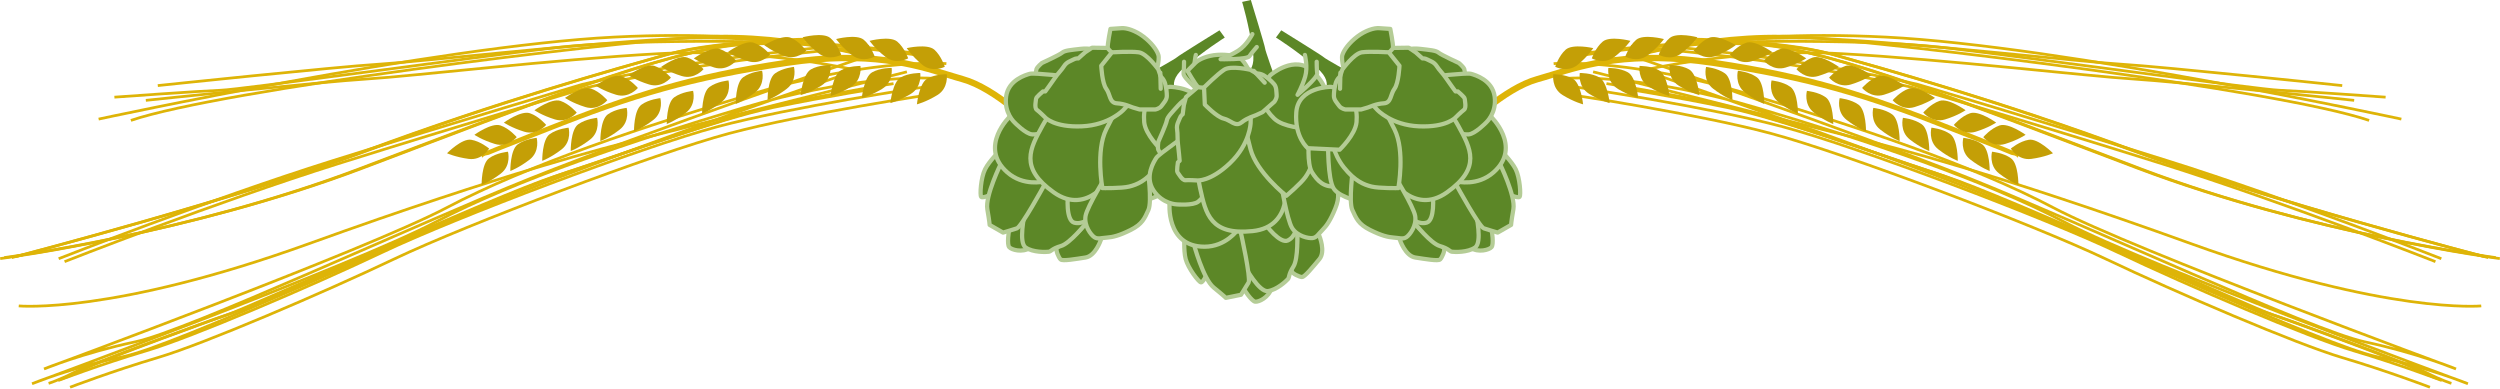 <?xml version="1.0" encoding="UTF-8" standalone="no"?>
<!-- Generator: Adobe Illustrator 12.0.1, SVG Export Plug-In . SVG Version: 6.00 Build 51448)  -->
<svg
    xmlns:rdf="http://www.w3.org/1999/02/22-rdf-syntax-ns#"
    xmlns="http://www.w3.org/2000/svg"
    xmlns:cc="http://web.resource.org/cc/"
    xmlns:xlink="http://www.w3.org/1999/xlink"
    xmlns:dc="http://purl.org/dc/elements/1.1/"
    xmlns:svg="http://www.w3.org/2000/svg"
    xmlns:inkscape="http://www.inkscape.org/namespaces/inkscape"
    xmlns:sodipodi="http://sodipodi.sourceforge.net/DTD/sodipodi-0.dtd"
    xmlns:ns1="http://sozi.baierouge.fr"
    id="Layer_1"
    xml:space="preserve"
    overflow="visible"
    viewBox="0 0 695.788 108.132"
    version="1.1"
    enable-background="new 0 0 695.788 108.132"
  >
<g
    >
	<g
      >
		<g
        >
			<path
            d="m560.57 42.089l-2.579-1.064-14.211-5.681c-23.969-9.518-40.067-14.733-66.772-18.722-23.243-3.477-36.014 0.475-45.335 3.36-1.423 0.436-2.769 0.854-4.03 1.205-9.449 2.614-20.104 13.286-20.554 13.738l1.254 1.242c0.104-0.11 10.772-10.795 19.767-13.286 1.294-0.352 2.652-0.775 4.09-1.222 9.152-2.837 21.697-6.72 44.544-3.304 26.531 3.966 42.76 8.797 66.597 18.255 6.991 2.776 11.281 4.343 16.418 6.474l0.914 0.198c1.365 0.508 0.718 1.082 1.044 0.234 0.3-0.812-0.4-1.116-1.15-1.427z"
            fill="#DEB407"
        />
			<path
            stroke="#DEB407"
            stroke-width=".765"
            d="m448.33 17.262s26.22-8.662 52.664-6.996c26.444 1.66 133.04 14.635 158.37 23.25"
            fill="none"
        />
			<path
            stroke="#DEB407"
            stroke-width=".765"
            d="m452.46 16.475s23.236-8.637 72.393-6.155c49.164 2.471 143.48 22.827 143.48 22.827"
            fill="none"
        />
			<path
            stroke="#DEB407"
            stroke-width=".765"
            d="m469.92 11.929s46.242-1.562 71.226 1.329c24.982 2.912 87.459 11.651 93.138 11.851 5.676 0.205 29.67 1.934 29.67 1.934"
            fill="none"
        />
			<path
            stroke="#DEB407"
            stroke-width=".765"
            d="m655.2 27.933s-49.471-5.212-61.611-5.956c-12.149-0.741-52.175-5.437-81.063-7.036-28.89-1.594-55.175 4.615-55.175 4.615s61.435 21.132 93.981 34.158c32.547 13.026 95.472 42.414 110.12 45.539 14.654 3.118 25.406 7.547 25.406 7.547s-89.466-32.96-112.08-44.888c-22.599-11.922-55.327-22.792-85.492-31.814-30.17-9.037-50.284-8.55-53.56-8.281"
            fill="none"
        />
			<path
            stroke="#DEB407"
            stroke-width=".765"
            d="m438.78 24.249s36.7 5.503 57.396 11.032c20.696 5.521 73.019 25.353 93.11 34.902 20.091 9.538 53.081 23.68 65.793 27.455 12.698 3.777 24.528 8.279 24.528 8.279"
            fill="none"
        />
			<path
            stroke="#DEB407"
            stroke-width=".765"
            d="m450.43 24.405s14.999 2.343 30.189 5.505c15.2 3.177 44.941 14.056 60.79 19.181 15.852 5.123 86.419 37.046 91.178 38.535 4.757 1.481 38.183 13.766 42.601 16.032 4.423 2.26 7.078 3.033 7.078 3.033"
            fill="none"
        />
			<path
            stroke="#DEB407"
            stroke-width=".765"
            d="m651.88 23.82s-49.477-5.212-61.62-5.961c-12.143-0.741-52.166-5.434-81.058-7.039-28.887-1.597-55.178 4.624-55.178 4.624s61.435 21.129 93.984 34.149c32.548 13.023 95.459 42.419 110.12 45.539 14.661 3.125 25.412 7.552 25.412 7.552s-89.472-32.97-112.08-44.887c-22.602-11.928-55.336-22.798-85.5-31.824-30.168-9.028-50.282-8.543-53.558-8.267"
            fill="none"
        />
			<path
            stroke="#DEB407"
            stroke-width=".765"
            d="m435.46 26.097s36.697 5.505 57.394 11.034c20.696 5.525 73.027 25.346 93.112 34.896 20.089 9.545 53.082 23.687 65.788 27.463 12.707 3.771 24.534 8.285 24.534 8.285"
            fill="none"
        />
			<path
            stroke="#DEB407"
            stroke-width=".765"
            d="m447.1 23.269s15.004 2.347 30.192 5.506c15.196 3.168 44.936 14.061 60.787 19.178 15.852 5.122 86.422 37.049 91.178 38.53 4.763 1.494 38.18 13.768 42.604 16.039 4.42 2.267 7.072 3.021 7.072 3.021"
            fill="none"
        />
			<path
            stroke="#DEB407"
            stroke-width=".765"
            d="m690.57 85.14s-25.973 2.444-80.741-17.312c-54.774-19.768-83.998-27.09-90.373-28.708-6.37-1.617-76.074-19.134-76.074-19.134"
            fill="none"
        />
			<path
            stroke="#DEB407"
            stroke-width=".765"
            d="m695.74 71.972s-51.788-6.771-99.644-24.873c-47.854-18.094-84.871-32.847-105.88-34.6-21.011-1.758-51.562 3.127-51.562 3.127"
            fill="none"
        />
			<path
            stroke="#DEB407"
            stroke-width=".765"
            d="m692.5 71.699s-61.592-15.989-98.156-29.618c-36.565-13.635-69.969-22.931-83.753-26.796-13.784-3.86-40.066-4.157-40.066-4.157"
            fill="none"
        />
			<path
            stroke="#DEB407"
            stroke-width=".765"
            d="m694.6 71.69s-51.781-6.773-99.644-24.87c-47.857-18.097-84.868-32.853-105.88-34.608-21.002-1.753-51.543 3.128-51.543 3.128"
            fill="none"
        />
			<path
            stroke="#DEB407"
            stroke-width=".765"
            d="m691.37 71.414s-61.598-15.987-98.168-29.622c-36.562-13.628-69.966-22.928-83.744-26.793-13.781-3.868-40.069-4.157-40.069-4.157"
            fill="none"
        />
			<path
            stroke="#DEB407"
            stroke-width=".765"
            d="m679.46 72.001s-42.017-16.52-76.114-27.237-69.561-21.27-69.561-21.27-13.825-3.321-34.998-6.446c-21.164-3.125-43.255-4.963-43.255-4.963"
            fill="none"
        />
			<path
            stroke="#DEB407"
            stroke-width=".765"
            d="m677.82 72.821s-42.021-16.528-76.117-27.246c-34.1-10.712-69.558-21.271-69.558-21.271s-13.837-3.318-35.001-6.442c-21.169-3.127-43.258-4.967-43.258-4.967"
            fill="none"
        />
			<g
            fill="#C49F06"
          >
				<path
              d="m571.38 42.648s-4.131-4.186-6.728-3.75c-2.591 0.415-5.004 2.456-5.004 2.456s1.961 3.361 5.679 2.871c3.72-0.496 6.05-1.577 6.05-1.577z"
          />
				<path
              d="m561.75 51.464s0.064-5.878-2.063-7.415c-2.127-1.55-5.274-1.824-5.274-1.824s-1.003 3.752 1.959 6.053c2.96 2.298 5.37 3.186 5.37 3.186z"
          />
				<path
              d="m553.76 47.592s0.066-5.874-2.067-7.414c-2.125-1.545-5.269-1.816-5.269-1.816s-1.01 3.753 1.96 6.056c2.97 2.289 5.38 3.174 5.38 3.174z"
          />
				<path
              d="m544.88 44.773s0.062-5.872-2.066-7.417c-2.125-1.551-5.269-1.822-5.269-1.822s-1.016 3.761 1.953 6.056c2.98 2.304 5.39 3.183 5.39 3.183z"
          />
				<path
              d="m536.95 42.034s0.062-5.877-2.062-7.425c-2.134-1.537-5.278-1.819-5.278-1.819s-1.006 3.765 1.959 6.059c2.96 2.292 5.38 3.185 5.38 3.185z"
          />
				<path
              d="m528.7 39.271s0.058-5.875-2.064-7.426c-2.129-1.548-5.271-1.816-5.271-1.816s-1.009 3.756 1.964 6.053c2.96 2.297 5.37 3.189 5.37 3.189z"
          />
				<path
              d="m519.34 36.563s0.063-5.883-2.07-7.422c-2.124-1.539-5.269-1.822-5.269-1.822s-1.009 3.761 1.955 6.062c2.96 2.294 5.38 3.182 5.38 3.182z"
          />
				<path
              d="m510.23 34.526s0.057-5.875-2.068-7.426c-2.129-1.539-5.269-1.813-5.269-1.813s-1.006 3.75 1.958 6.056c2.97 2.298 5.38 3.183 5.38 3.183z"
          />
				<path
              d="m500.39 31.626s0.063-5.878-2.062-7.423c-2.129-1.545-5.284-1.816-5.284-1.816s-1 3.756 1.97 6.053c2.96 2.298 5.37 3.186 5.37 3.186z"
          />
				<path
              d="m491.02 28.924s0.069-5.877-2.059-7.417c-2.129-1.547-5.274-1.825-5.274-1.825s-1.009 3.756 1.961 6.054c2.96 2.298 5.37 3.188 5.37 3.188z"
          />
				<path
              d="m482.16 27.864s0.058-5.88-2.062-7.425c-2.131-1.537-5.276-1.816-5.276-1.816s-1.009 3.765 1.961 6.057c2.96 2.291 5.38 3.184 5.38 3.184z"
          />
				<path
              d="m472.97 26.46s-0.588-5.849-2.875-7.148c-2.285-1.297-5.444-1.226-5.444-1.226s-0.576 3.849 2.62 5.794c3.19 1.964 5.69 2.58 5.69 2.58z"
          />
				<path
              d="m455.94 27.282s-0.582-5.854-2.872-7.154c-2.292-1.292-5.441-1.226-5.441-1.226s-0.582 3.849 2.611 5.806c3.21 1.951 5.7 2.574 5.7 2.574z"
          />
				<path
              d="m447.99 28.686s-0.586-5.849-2.878-7.14c-2.279-1.297-5.441-1.228-5.441-1.228s-0.585 3.848 2.617 5.808c3.21 1.945 5.7 2.56 5.7 2.56z"
          />
				<path
              d="m464.63 26.722s-0.588-5.84-2.878-7.148c-2.286-1.297-5.442-1.219-5.442-1.219s-0.585 3.84 2.618 5.797c3.2 1.948 5.7 2.57 5.7 2.57z"
          />
				<path
              d="m440.6 29.034s-0.585-5.845-2.874-7.146c-2.276-1.302-5.433-1.225-5.433-1.225s-0.583 3.846 2.616 5.799c3.19 1.953 5.68 2.572 5.68 2.572z"
          />
				<path
              d="m563.76 37.517s-4.762-3.447-7.252-2.603c-2.488 0.842-4.535 3.254-4.535 3.254s2.487 2.995 6.073 1.897c3.59-1.097 5.71-2.548 5.71-2.548z"
          />
				<path
              d="m555.56 34.119s-4.763-3.45-7.253-2.603c-2.491 0.842-4.525 3.249-4.525 3.249s2.483 2.986 6.07 1.9c3.59-1.099 5.71-2.546 5.71-2.546z"
          />
				<path
              d="m547.05 30.677s-4.759-3.439-7.252-2.594c-2.482 0.841-4.526 3.25-4.526 3.25s2.484 3.001 6.073 1.909c3.59-1.103 5.71-2.565 5.71-2.565z"
          />
				<path
              d="m538.54 27.247s-4.769-3.445-7.255-2.594c-2.483 0.839-4.532 3.249-4.532 3.249s2.49 2.998 6.076 1.903c3.59-1.099 5.71-2.558 5.71-2.558z"
          />
				<path
              d="m530.04 23.823s-4.768-3.445-7.257-2.6c-2.489 0.851-4.533 3.257-4.533 3.257s2.49 2.983 6.079 1.891c3.58-1.098 5.71-2.548 5.71-2.548z"
          />
				<path
              d="m520.85 20.958s-4.763-3.436-7.253-2.6c-2.491 0.851-4.531 3.254-4.531 3.254s2.488 3.001 6.073 1.9c3.59-1.096 5.71-2.554 5.71-2.554z"
          />
				<path
              d="m511.77 18.614s-4.762-3.45-7.256-2.609c-2.487 0.842-4.528 3.252-4.528 3.252s2.487 2.989 6.073 1.902c3.6-1.101 5.72-2.545 5.72-2.545z"
          />
				<path
              d="m502.69 16.253s-4.766-3.457-7.249-2.603c-2.495 0.841-4.529 3.251-4.529 3.251s2.487 2.989 6.073 1.893c3.59-1.093 5.71-2.541 5.71-2.541z"
          />
				<path
              d="m493.24 14.5s-4.756-3.451-7.246-2.603c-2.492 0.841-4.529 3.263-4.529 3.263s2.484 2.989 6.073 1.885c3.59-1.086 5.71-2.545 5.71-2.545z"
          />
				<path
              d="m483.08 12.563s-5.005-3.073-7.431-2.043c-2.418 1.043-4.271 3.598-4.271 3.598s2.706 2.793 6.197 1.427c3.5-1.37 5.5-2.982 5.5-2.982z"
          />
				<path
              d="m472.4 10.367s-5.68-1.487-7.694 0.205c-2.012 1.694-3.046 4.675-3.046 4.675s3.397 1.882 6.347-0.441c2.95-2.312 4.39-4.439 4.39-4.439z"
          />
				<path
              d="m463.09 10.866s-5.69-1.484-7.705 0.207c-2.009 1.689-3.042 4.679-3.042 4.679s3.401 1.885 6.349-0.438c2.95-2.318 4.4-4.448 4.4-4.448z"
          />
				<path
              d="m453.77 11.367s-5.693-1.484-7.708 0.21c-2.012 1.686-3.041 4.667-3.041 4.667s3.404 1.9 6.348-0.438c2.96-2.311 4.4-4.439 4.4-4.439z"
          />
				<path
              d="m443.43 13.391s-5.725-1.317-7.691 0.438c-1.953 1.75-2.898 4.762-2.898 4.762s3.461 1.785 6.338-0.625c2.88-2.411 4.25-4.575 4.25-4.575z"
          />
			</g
        >
		</g
      >
	</g
    >
	<g
      >
		<g
        >
			<path
            d="m135.22 42.089l2.58-1.064 14.211-5.681c23.969-9.518 40.068-14.733 66.772-18.722 23.244-3.477 36.014 0.475 45.335 3.36 1.421 0.436 2.769 0.854 4.03 1.205 9.449 2.614 20.104 13.286 20.554 13.738l-1.254 1.242c-0.104-0.11-10.772-10.795-19.766-13.286-1.295-0.352-2.653-0.775-4.09-1.222-9.152-2.837-21.698-6.72-44.544-3.304-26.531 3.966-42.76 8.797-66.595 18.255-6.994 2.776-11.283 4.343-16.419 6.474l-0.914 0.198c-1.367 0.508-0.718 1.082-1.043 0.234-0.32-0.812 0.38-1.116 1.13-1.427z"
            fill="#DEB407"
        />
			<path
            stroke="#DEB407"
            stroke-width=".765"
            d="m247.46 17.262s-26.22-8.662-52.665-6.996c-26.444 1.66-133.04 14.635-158.37 23.25"
            fill="none"
        />
			<path
            stroke="#DEB407"
            stroke-width=".765"
            d="m243.33 16.475s-23.236-8.637-72.393-6.155c-49.17 2.471-143.49 22.827-143.49 22.827"
            fill="none"
        />
			<path
            stroke="#DEB407"
            stroke-width=".765"
            d="m225.87 11.929s-46.242-1.562-71.225 1.329c-24.983 2.912-87.46 11.651-93.138 11.851-5.676 0.205-29.67 1.934-29.67 1.934"
            fill="none"
        />
			<path
            stroke="#DEB407"
            stroke-width=".765"
            d="m40.587 27.933s49.47-5.212 61.611-5.956c12.15-0.741 52.174-5.437 81.063-7.036 28.89-1.594 55.175 4.615 55.175 4.615s-61.44 21.132-93.99 34.158c-32.547 13.026-95.47 42.414-110.12 45.539-14.653 3.117-25.405 7.547-25.405 7.547s89.466-32.96 112.08-44.888c22.599-11.922 55.327-22.792 85.492-31.814 30.17-9.037 50.284-8.55 53.558-8.281"
            fill="none"
        />
			<path
            stroke="#DEB407"
            stroke-width=".765"
            d="m257 24.249s-36.7 5.503-57.396 11.032c-20.697 5.521-73.018 25.353-93.109 34.902-20.091 9.538-53.083 23.68-65.794 27.455-12.698 3.777-24.527 8.279-24.527 8.279"
            fill="none"
        />
			<path
            stroke="#DEB407"
            stroke-width=".765"
            d="m245.36 24.405s-14.999 2.343-30.189 5.505c-15.201 3.177-44.942 14.056-60.791 19.181-15.852 5.123-86.418 37.046-91.178 38.535-4.756 1.481-38.183 13.766-42.601 16.032-4.422 2.26-7.077 3.033-7.077 3.033"
            fill="none"
        />
			<path
            stroke="#DEB407"
            stroke-width=".765"
            d="m43.913 23.82s49.476-5.212 61.621-5.961c12.141-0.741 52.165-5.434 81.057-7.039 28.887-1.597 55.179 4.624 55.179 4.624s-61.436 21.129-93.986 34.149c-32.54 13.023-95.455 42.418-110.12 45.538-14.661 3.125-25.413 7.552-25.413 7.552s89.472-32.97 112.08-44.887c22.602-11.928 55.336-22.798 85.498-31.824 30.17-9.028 50.284-8.543 53.558-8.267"
            fill="none"
        />
			<path
            stroke="#DEB407"
            stroke-width=".765"
            d="m260.33 26.097s-36.697 5.505-57.394 11.034c-20.697 5.525-73.027 25.346-93.112 34.896-20.093 9.545-53.086 23.686-65.793 27.463-12.706 3.771-24.533 8.285-24.533 8.285"
            fill="none"
        />
			<path
            stroke="#DEB407"
            stroke-width=".765"
            d="m248.68 23.269s-15.003 2.347-30.192 5.506c-15.198 3.168-44.937 14.061-60.788 19.178-15.851 5.122-86.421 37.049-91.178 38.53-4.762 1.494-38.179 13.768-42.604 16.039-4.418 2.267-7.071 3.021-7.071 3.021"
            fill="none"
        />
			<path
            stroke="#DEB407"
            stroke-width=".765"
            d="m5.215 85.14s25.972 2.444 80.741-17.312c54.774-19.768 83.998-27.09 90.374-28.708 6.37-1.617 76.074-19.134 76.074-19.134"
            fill="none"
        />
			<path
            stroke="#DEB407"
            stroke-width=".765"
            d="m0.05 71.972s51.788-6.771 99.644-24.873c47.854-18.094 84.872-32.847 105.88-34.6 21.011-1.758 51.561 3.127 51.561 3.127"
            fill="none"
        />
			<path
            stroke="#DEB407"
            stroke-width=".765"
            d="m3.284 71.699s61.591-15.989 98.156-29.618c36.565-13.635 69.968-22.931 83.753-26.796 13.784-3.86 40.067-4.157 40.067-4.157"
            fill="none"
        />
			<path
            stroke="#DEB407"
            stroke-width=".765"
            d="m1.191 71.69s51.783-6.773 99.645-24.87c47.855-18.097 84.868-32.853 105.88-34.608 21.002-1.753 51.543 3.128 51.543 3.128"
            fill="none"
        />
			<path
            stroke="#DEB407"
            stroke-width=".765"
            d="m4.419 71.414s61.598-15.987 98.168-29.622c36.562-13.628 69.965-22.928 83.744-26.793 13.781-3.868 40.07-4.157 40.07-4.157"
            fill="none"
        />
			<path
            stroke="#DEB407"
            stroke-width=".765"
            d="m16.328 72.001s42.016-16.52 76.113-27.237c34.098-10.717 69.562-21.27 69.562-21.27s13.825-3.321 34.997-6.446c21.163-3.125 43.255-4.963 43.255-4.963"
            fill="none"
        />
			<path
            stroke="#DEB407"
            stroke-width=".765"
            d="m17.967 72.821s42.022-16.528 76.117-27.246c34.101-10.712 69.559-21.271 69.559-21.271s13.837-3.318 35-6.442c21.17-3.127 43.259-4.967 43.259-4.967"
            fill="none"
        />
			<g
            fill="#C49F06"
          >
				<path
              d="m124.41 42.648s4.13-4.186 6.727-3.75c2.592 0.415 5.004 2.456 5.004 2.456s-1.96 3.361-5.679 2.871c-3.72-0.496-6.05-1.577-6.05-1.577z"
          />
				<path
              d="m134.04 51.464s-0.063-5.878 2.064-7.415c2.127-1.55 5.275-1.824 5.275-1.824s1.004 3.752-1.96 6.053c-2.97 2.298-5.38 3.186-5.38 3.186z"
          />
				<path
              d="m142.03 47.592s-0.066-5.874 2.067-7.414c2.124-1.545 5.269-1.816 5.269-1.816s1.009 3.753-1.96 6.056c-2.97 2.289-5.38 3.174-5.38 3.174z"
          />
				<path
              d="m150.91 44.773s-0.06-5.872 2.066-7.417c2.125-1.551 5.27-1.822 5.27-1.822s1.014 3.761-1.954 6.056c-2.98 2.304-5.39 3.183-5.39 3.183z"
          />
				<path
              d="m158.84 42.034s-0.061-5.877 2.063-7.425c2.133-1.537 5.278-1.819 5.278-1.819s1.006 3.765-1.96 6.059c-2.96 2.292-5.38 3.185-5.38 3.185z"
          />
				<path
              d="m167.08 39.271s-0.058-5.875 2.064-7.426c2.13-1.548 5.272-1.816 5.272-1.816s1.009 3.756-1.963 6.053c-2.95 2.297-5.37 3.189-5.37 3.189z"
          />
				<path
              d="m176.45 36.563s-0.064-5.883 2.069-7.422c2.125-1.539 5.27-1.822 5.27-1.822s1.009 3.761-1.955 6.062c-2.97 2.294-5.39 3.182-5.39 3.182z"
          />
				<path
              d="m185.56 34.526s-0.057-5.875 2.068-7.426c2.129-1.539 5.269-1.813 5.269-1.813s1.006 3.75-1.958 6.056c-2.97 2.298-5.38 3.183-5.38 3.183z"
          />
				<path
              d="m195.4 31.626s-0.063-5.878 2.062-7.423c2.129-1.545 5.282-1.816 5.282-1.816s1.001 3.756-1.968 6.053c-2.96 2.298-5.37 3.186-5.37 3.186z"
          />
				<path
              d="m204.77 28.924s-0.069-5.877 2.059-7.417c2.129-1.547 5.275-1.825 5.275-1.825s1.009 3.756-1.961 6.054c-2.96 2.298-5.37 3.188-5.37 3.188z"
          />
				<path
              d="m213.63 27.864s-0.057-5.88 2.064-7.425c2.129-1.537 5.275-1.816 5.275-1.816s1.009 3.765-1.961 6.057c-2.96 2.291-5.37 3.184-5.37 3.184z"
          />
				<path
              d="m222.82 26.46s0.588-5.849 2.875-7.148c2.285-1.297 5.445-1.226 5.445-1.226s0.576 3.849-2.621 5.794c-3.2 1.964-5.7 2.58-5.7 2.58z"
          />
				<path
              d="m239.85 27.282s0.582-5.854 2.872-7.154c2.292-1.292 5.441-1.226 5.441-1.226s0.582 3.849-2.612 5.806c-3.21 1.951-5.7 2.574-5.7 2.574z"
          />
				<path
              d="m247.8 28.686s0.585-5.849 2.876-7.14c2.281-1.297 5.443-1.228 5.443-1.228s0.585 3.848-2.618 5.808c-3.21 1.945-5.7 2.56-5.7 2.56z"
          />
				<path
              d="m231.16 26.722s0.588-5.84 2.878-7.148c2.286-1.297 5.441-1.219 5.441-1.219s0.585 3.84-2.618 5.797c-3.21 1.948-5.7 2.57-5.7 2.57z"
          />
				<path
              d="m255.19 29.034s0.586-5.845 2.875-7.146c2.277-1.302 5.433-1.225 5.433-1.225s0.582 3.846-2.617 5.799c-3.19 1.953-5.68 2.572-5.68 2.572z"
          />
				<path
              d="m132.03 37.517s4.762-3.447 7.253-2.603c2.488 0.842 4.534 3.254 4.534 3.254s-2.488 2.995-6.074 1.897c-3.59-1.097-5.71-2.548-5.71-2.548z"
          />
				<path
              d="m140.23 34.119s4.762-3.45 7.253-2.603c2.49 0.842 4.525 3.249 4.525 3.249s-2.485 2.986-6.07 1.9c-3.58-1.099-5.7-2.546-5.7-2.546z"
          />
				<path
              d="m148.74 30.677s4.759-3.439 7.253-2.594c2.482 0.841 4.525 3.25 4.525 3.25s-2.485 3.001-6.073 1.909c-3.59-1.103-5.71-2.565-5.71-2.565z"
          />
				<path
              d="m157.24 27.247s4.767-3.445 7.255-2.594c2.482 0.839 4.531 3.249 4.531 3.249s-2.491 2.998-6.076 1.903c-3.58-1.099-5.71-2.558-5.71-2.558z"
          />
				<path
              d="m165.75 23.823s4.768-3.445 7.255-2.6c2.491 0.851 4.534 3.257 4.534 3.257s-2.491 2.983-6.079 1.891c-3.58-1.098-5.7-2.548-5.7-2.548z"
          />
				<path
              d="m174.94 20.958s4.762-3.436 7.252-2.6c2.49 0.851 4.532 3.254 4.532 3.254s-2.489 3.001-6.074 1.9c-3.59-1.096-5.71-2.554-5.71-2.554z"
          />
				<path
              d="m184.02 18.614s4.762-3.45 7.257-2.609c2.487 0.842 4.527 3.252 4.527 3.252s-2.487 2.989-6.073 1.902c-3.6-1.101-5.72-2.545-5.72-2.545z"
          />
				<path
              d="m193.1 16.253s4.765-3.457 7.249-2.603c2.495 0.841 4.529 3.251 4.529 3.251s-2.487 2.989-6.073 1.893c-3.59-1.093-5.71-2.541-5.71-2.541z"
          />
				<path
              d="m202.55 14.5s4.756-3.451 7.246-2.603c2.492 0.841 4.529 3.263 4.529 3.263s-2.486 2.989-6.074 1.885c-3.59-1.086-5.71-2.545-5.71-2.545z"
          />
				<path
              d="m212.7 12.563s5.007-3.073 7.431-2.043c2.418 1.043 4.271 3.598 4.271 3.598s-2.706 2.793-6.198 1.427c-3.49-1.37-5.5-2.982-5.5-2.982z"
          />
				<path
              d="m223.39 10.367s5.679-1.487 7.694 0.205c2.012 1.694 3.046 4.675 3.046 4.675s-3.398 1.882-6.347-0.441c-2.95-2.312-4.39-4.439-4.39-4.439z"
          />
				<path
              d="m232.7 10.866s5.69-1.484 7.705 0.207c2.009 1.689 3.042 4.679 3.042 4.679s-3.401 1.885-6.348-0.438c-2.94-2.318-4.39-4.448-4.39-4.448z"
          />
				<path
              d="m242.01 11.367s5.693-1.484 7.708 0.21c2.012 1.686 3.041 4.667 3.041 4.667s-3.404 1.9-6.347-0.438c-2.95-2.311-4.4-4.439-4.4-4.439z"
          />
				<path
              d="m252.36 13.391s5.724-1.317 7.691 0.438c1.953 1.75 2.899 4.762 2.899 4.762s-3.461 1.785-6.338-0.625c-2.88-2.411-4.25-4.575-4.25-4.575z"
          />
			</g
        >
		</g
      >
	</g
    >
</g
  >
<g
      fill="#5C8727"
    >
	<g
      >
		<path
          d="m328.92 27.166s-5.293-3.279 0.526-8.253c5.821-4.976 11.429-8.467 11.429-8.467l-1.479-2.01s-11.641 7.197-11.855 7.512c-0.212 0.32-7.619 4.446-7.619 4.446l2.962 6.458 6.04 0.314z"
      />
		<g
          stroke-linejoin="round"
          stroke="#B4CC95"
          stroke-linecap="round"
          stroke-width="1.181"
        >
			<path
            d="m305.43 14.025s-2.027-0.747-4.698-0.428c-2.667 0.321-4.377 0.428-5.123 1.067-0.747 0.642-5.657 2.882-5.657 2.882s-1.281 1.068-1.495 1.708c-0.213 0.641-0.213 2.348-0.213 2.348l8.111 1.603 9.07-9.18z"
        />
			<path
            d="m284.83 57.9s-3.31 2.243-3.738 4.482c-0.427 2.24-0.854 5.658-0.212 6.402 0.641 0.749 3.628 1.603 5.765 0.214 2.132-1.384 0.534-5.76 0.534-5.76l-2.34-5.338z"
        />
			<path
            d="m306.39 66.758s-1.493 4.482-4.271 4.912c-2.774 0.424-6.404 1.066-6.938 0.533-0.532-0.533-1.39-2.456-1.067-3.096 0.321-0.641 4.271-3.203 5.231-3.949 0.961-0.75 2.881-2.992 2.881-2.992l4.17 4.592z"
        />
			<path
            d="m288.88 52.028s-2.989 3.629-3.417 5.872-2.028 9.605 0 10.994c2.027 1.387 5.658 1.28 6.404 1.173 0.749-0.106 0.855-0.854 3.417-1.6 2.561-0.749 6.938-6.301 6.938-6.301l-3.63-6.405-6.403-5.014-3.31 1.281z"
        />
			<path
            d="m278.53 41.673s-3.203 3.096-4.375 5.445c-1.176 2.347-1.493 7.256-1.069 7.684 0.427 0.428 3.31-0.64 4.377-1.813s2.882-8.541 2.882-8.541l-1.82-2.775z"
        />
			<path
            d="m278.63 45.407s-4.482 9.075-3.842 12.81c0.641 3.738 0.641 4.378 0.641 4.378l3.736 2.137s2.56-0.749 3.842-1.177c1.281-0.426 7.473-11.74 7.473-11.74l0.64-1.814-12.49-4.594z"
        />
			<path
            d="m281.2 32.278s-9.03 8.491-0.856 15.693c4.486 3.949 10.036 2.562 10.036 2.562l0.426-12.81-9.61-5.445z"
        />
			<path
            d="m307.99 52.349s-1.815 5.655-3.201 7.151c-1.388 1.493-3.736 3.095-5.872 2.455-2.135-0.643-2.027-6.726-1.388-9.606 0.64-2.884 10.46 0 10.46 0z"
        />
			<path
            d="m298.17 21.39s-10.354-1.173-11.527-0.854c-1.176 0.32-5.98 1.71-6.621 6.297-0.637 4.59 2.351 7.261 2.351 7.261s3.094 3.202 4.908 3.308c1.815 0.108 4.591-0.748 4.591-0.748l6.3-15.264z"
        />
			<path
            d="m309.59 48.72s-6.726 11.637-16.333 4.802c-9.607-6.831-6.616-12.169-3.094-18.574 3.523-6.404 6.083-5.443 6.083-5.443l14.624 1.601 1.389 12.062-2.67 5.552z"
        />
			<path
            d="m331.69 38.792s0.642 6.831-0.853 9.18c-1.493 2.347-3.31 4.377-6.941 3.843-3.627-0.535 0.215-15.585 0.215-15.585l7.57 2.562z"
        />
			<path
            d="m326.35 39.43s0.214 10.57-1.603 13.131c-1.815 2.563-7.791 3.63-7.791 3.63l-0.854-12.597 10.24-4.164z"
        />
			<path
            d="m319.41 46.796s1.28 9.287 0.212 11.634c-1.068 2.353-1.707 3.952-4.908 5.553-3.203 1.602-5.019 2.029-6.619 2.139-1.603 0.104-2.562 0.53-3.523-0.109-0.962-0.641-2.881-3.203-2.457-5.869 0.428-2.67 6.193-11.959 6.193-11.959l11.11-1.389z"
        />
			<path
            d="m325.71 37.617s-0.641 5.124-3.735 8.967c-3.098 3.841-5.553 4.803-7.687 5.336-2.135 0.533-7.473 0.429-7.473 0.429s-1.92-10.354 1.068-16.333c2.988-5.978 4.482-8.434 4.482-8.434l8.434 0.641 4.91 9.394z"
        />
			<path
            d="m310.98 13.383l-7.048-0.105-1.922 1.281-1.918 1.708s-0.641-0.108-1.388 0.32c-0.747 0.426-1.815 0.64-2.562 1.814-0.748 1.174-1.708 2.028-2.562 3.31-0.854 1.281-2.67 3.736-2.67 3.736h-0.641s-1.921 1.601-1.921 2.029c0 0.425-0.533 2.562 0.215 3.094 0.748 0.535 2.347 2.135 2.347 2.135s2.456 2.777 10.143 2.456c7.685-0.32 11.634-4.591 11.634-4.591l2.777-2.988-4.48-14.199z"
        />
			<path
            d="m325.6 24.166s9.075 0 9.607 7.045c0.535 7.046-3.203 10.036-3.203 10.036l-8.859 0.426s-4.375-4.163-4.698-7.686c-0.32-3.523 0.54-8.967 7.15-9.821z"
        />
			<path
            d="m321.65 20.536s1.174-3.843 0.747-5.229c-0.425-1.389-1.918-3.417-4.165-5.126-2.24-1.706-4.694-2.453-6.082-2.346s-3.095 0.212-3.095 0.212-0.854 4.269-0.748 5.231c0.104 0.961 6.616 5.977 6.616 5.977l6.72 1.281z"
        />
			<g
          >
				<path
              d="m322.4 19.362s-3.201-4.484-5.443-4.803c-2.24-0.319-7.475 0-7.475 0l-2.988 3.736s0.215 4.804 1.388 6.404c1.176 1.602 0.854 3.95 2.988 4.059 2.137 0.104 4.057 1.067 4.485 1.173 0.427 0.108 1.816 0.534 1.816 0.534h4.375s1.174-0.213 1.707-0.96c0.535-0.747 1.493-1.708 1.493-2.774 0-1.07-0.105-1.923-0.426-3.312-0.322-1.385-1.28-2.135-1.28-2.135l-0.65-1.922z"
          />
					<line
              x1="323.04"
              y2="20.217"
              x2="322.93"
              y1="24.699"
          />
			</g
        >
		</g
      >
		<path
          stroke-linejoin="round"
          d="m332.82 15.29s-0.877 3.357-0.072 6.06c0.801 2.699 2.117 5.036 2.117 5.036s-5.623-4.745-5.474-5.913c0.145-1.167 0.145-3.285 0.145-3.285"
          stroke="#B4CC95"
          stroke-linecap="round"
          stroke-width="1.181"
      />
	</g
    >
	<g
      >
		<path
          d="m343.67 20.994s6.143 1.021 5.045-6.556c-1.098-7.578-3.012-13.902-3.012-13.902l2.43-0.536s4.01 13.086 3.961 13.464c-0.051 0.381 2.803 8.367 2.803 8.367l-6.487 2.903-4.74-3.74z"
      />
		<g
          stroke-linejoin="round"
          stroke="#B4CC95"
          stroke-linecap="round"
          stroke-width="1.181"
        >
			<path
            d="m331.7 26.6s-2.018 0.772-3.813 2.775c-1.797 1.999-3.012 3.205-3.151 4.179-0.14 0.975-2.354 5.896-2.354 5.896s-0.26 1.649 0.004 2.269c0.26 0.624 1.385 1.908 1.385 1.908l7.156-4.144 0.76-12.883z"
        />
			<path
            d="m345.13 73.172s-1.013 3.868 0.143 5.834c1.159 1.966 3.09 4.816 4.063 4.958 0.973 0.138 3.786-1.191 4.478-3.644 0.686-2.447-3.401-4.684-3.401-4.684l-5.28-2.464z"
        />
			<path
            d="m367.18 65.62s1.833 4.355 0.025 6.506c-1.808 2.153-4.112 5.024-4.863 4.979-0.754-0.053-2.663-0.935-2.845-1.626-0.181-0.692 1.099-5.223 1.329-6.417 0.23-1.196 0.196-4.15 0.196-4.15l6.15 0.708z"
        />
			<path
            d="m344.31 66.081s0.141 4.701 1.299 6.671c1.158 1.965 4.809 8.561 7.248 8.267 2.44-0.298 5.099-2.768 5.592-3.341 0.49-0.573 0.08-1.202 1.509-3.456 1.436-2.249 1.066-9.311 1.066-9.311l-6.949-2.421-8.124 0.449-1.65 3.142z"
        />
			<path
            d="m329.69 65.124s-0.367 4.439 0.299 6.976c0.667 2.543 3.661 6.445 4.263 6.486 0.603 0.038 2.068-2.664 2.095-4.249 0.029-1.588-3.461-8.324-3.461-8.324l-3.19-0.889z"
        />
			<path
            d="m332.24 67.862s2.61 9.777 5.555 12.165c2.946 2.387 3.368 2.871 3.368 2.871l4.218-0.86s1.433-2.25 2.116-3.418c0.68-1.164-2.123-13.752-2.123-13.752l-0.714-1.787-12.44 4.781z"
        />
			<path
            d="m325.51 56.297s-1.194 12.338 9.703 12.366c5.977 0.011 9.234-4.69 9.234-4.69l-8.123-9.914-10.81 2.238z"
        />
			<path
            d="m358.89 53.726s2.364 5.454 2.307 7.489c-0.059 2.038-0.767 4.793-2.797 5.719-2.028 0.925-5.955-3.725-7.375-6.31-1.42-2.591 7.87-6.898 7.87-6.898z"
        />
			<path
            d="m331.09 36.922s-8.557 5.943-9.229 6.957c-0.674 1.017-3.371 5.226-0.829 9.1 2.546 3.872 6.553 3.912 6.553 3.912s4.438 0.366 5.873-0.749c1.436-1.117 2.959-3.591 2.959-3.591l-5.32-15.629z"
        />
			<path
            d="m357.7 49.941s2.612 13.185-9.114 14.378c-11.73 1.195-12.998-4.788-14.575-11.924-1.571-7.139 0.988-8.106 0.988-8.106l12.054-8.436 8.993 8.154 1.65 5.934z"
        />
			<path
            d="m367.77 27.914s4.987 4.712 5.408 7.464c0.426 2.751 0.397 5.473-2.681 7.463-3.084 1.992-10.115-11.86-10.115-11.86l7.39-3.067z"
        />
			<path
            d="m364.18 31.909s7.126 7.808 7.447 10.931c0.329 3.122-3.464 7.865-3.464 7.865l-8.946-8.91 4.96-9.886z"
        />
			<path
            d="m363.82 42.023s7.085 6.14 7.83 8.61c0.748 2.471 1.323 4.095-0.03 7.411-1.354 3.316-2.435 4.832-3.568 5.968-1.136 1.136-1.573 2.09-2.72 2.242-1.145 0.15-4.278-0.507-5.717-2.796-1.438-2.288-3.226-13.07-3.226-13.07l7.44-8.365z"
        />
			<path
            d="m362.5 30.967s2.895 4.277 3.103 9.207c0.207 4.931-1.009 7.272-2.26 9.078-1.254 1.809-5.34 5.248-5.34 5.248s-8.27-6.521-9.963-12.983c-1.693-6.466-2.188-9.297-2.188-9.297l6.765-5.081 9.88 3.828z"
        />
			<path
            d="m335.45 22.457l-5.37 4.564-0.598 2.23-0.319 2.55s-0.552 0.341-0.833 1.156c-0.28 0.814-0.943 1.677-0.728 3.055 0.209 1.374 0.05 2.649 0.253 4.174 0.201 1.529 0.453 4.572 0.453 4.572l-0.48 0.422s-0.388 2.471-0.108 2.793c0.281 0.319 1.29 2.277 2.203 2.186 0.914-0.091 3.173 0.057 3.173 0.057s3.676 0.469 9.243-4.839c5.569-5.307 5.724-11.121 5.724-11.121l0.118-4.077-12.71-7.722z"
        />
			<path
            d="m353.56 20.923s6.822-5.981 11.87-1.033c5.045 4.945 4.205 9.657 4.205 9.657l-6.38 6.162s-6.039-0.248-8.601-2.687c-2.57-2.435-5.52-7.093-1.1-12.099z"
        />
			<path
            d="m348.19 20.797s-1.651-3.662-2.887-4.425c-1.235-0.761-3.696-1.301-6.51-1.108-2.812 0.195-5.147 1.248-6.121 2.244-0.973 0.997-2.188 2.204-2.188 2.204s2.171 3.771 2.885 4.423c0.714 0.653 8.917 0.134 8.917 0.134l5.91-3.472z"
        />
			<g
          >
				<path
              d="m347.98 19.424s-5.364-1.261-7.26-0.024c-1.896 1.236-5.619 4.928-5.619 4.928l0.216 4.779s3.328 3.472 5.265 3.898c1.938 0.434 3.246 2.41 4.921 1.083 1.676-1.328 3.753-1.872 4.146-2.074 0.396-0.199 1.716-0.794 1.716-0.794l3.294-2.887s0.74-0.931 0.648-1.844c-0.088-0.917 0-2.272-0.707-3.073-0.702-0.804-1.346-1.375-2.505-2.206-1.152-0.833-2.366-0.762-2.366-0.762l-1.75-1.024z"
          />
					<line
              x1="351.98"
              y2="19.714"
              x2="348.94"
              y1="23.014"
          />
			</g
        >
		</g
      >
		<path
          stroke-linejoin="round"
          d="m348.56 9.49s-1.553 3.102-3.938 4.604c-2.385 1.501-4.913 2.392-4.913 2.392s7.354 0.138 8.013-0.837c0.66-0.975 2.057-2.565 2.057-2.565"
          stroke="#B4CC95"
          stroke-linecap="round"
          stroke-width="1.181"
      />
	</g
    >
	<g
      >
		<path
          d="m367.07 27.166s5.293-3.279-0.527-8.253c-5.819-4.976-11.431-8.467-11.431-8.467l1.484-2.01s11.64 7.197 11.853 7.512c0.211 0.32 7.621 4.446 7.621 4.446l-2.963 6.458-6.03 0.314z"
      />
		<g
          stroke-linejoin="round"
          stroke="#B4CC95"
          stroke-linecap="round"
          stroke-width="1.181"
        >
			<path
            d="m390.57 14.025s2.026-0.747 4.695-0.428c2.669 0.321 4.376 0.428 5.125 1.067 0.744 0.642 5.655 2.882 5.655 2.882s1.282 1.068 1.493 1.708c0.213 0.641 0.213 2.348 0.213 2.348l-8.11 1.603-9.06-9.18z"
        />
			<path
            d="m411.17 57.9s3.308 2.243 3.734 4.482c0.428 2.24 0.854 5.658 0.214 6.402-0.641 0.749-3.628 1.603-5.765 0.214-2.134-1.384-0.534-5.76-0.534-5.76l2.36-5.338z"
        />
			<path
            d="m389.61 66.758s1.494 4.482 4.267 4.912c2.779 0.424 6.407 1.066 6.941 0.533 0.53-0.533 1.387-2.456 1.066-3.096-0.32-0.641-4.27-3.203-5.229-3.949-0.964-0.75-2.883-2.992-2.883-2.992l-4.17 4.592z"
        />
			<path
            d="m407.11 52.028s2.99 3.629 3.418 5.872c0.427 2.243 2.026 9.605 0 10.994-2.028 1.387-5.658 1.28-6.404 1.173-0.75-0.106-0.854-0.854-3.416-1.6-2.562-0.749-6.938-6.301-6.938-6.301l3.629-6.405 6.402-5.014 3.31 1.281z"
        />
			<path
            d="m417.47 41.673s3.203 3.096 4.379 5.445c1.171 2.347 1.493 7.256 1.067 7.684-0.427 0.428-3.31-0.64-4.376-1.813-1.07-1.174-2.882-8.541-2.882-8.541l1.81-2.775z"
        />
			<path
            d="m417.36 45.407s4.484 9.075 3.842 12.81c-0.644 3.738-0.644 4.378-0.644 4.378l-3.734 2.137s-2.56-0.749-3.841-1.177c-1.282-0.426-7.473-11.74-7.473-11.74l-0.65-1.815 12.49-4.593z"
        />
			<path
            d="m414.8 32.278s9.034 8.491 0.86 15.693c-4.485 3.949-10.037 2.562-10.037 2.562l-0.427-12.81 9.61-5.445z"
        />
			<path
            d="m388.01 52.349s1.814 5.655 3.201 7.151c1.388 1.493 3.736 3.095 5.872 2.455 2.134-0.643 2.026-6.726 1.389-9.606-0.64-2.884-10.46 0-10.46 0z"
        />
			<path
            d="m397.83 21.39s10.354-1.173 11.527-0.854c1.176 0.32 5.979 1.71 6.619 6.297 0.639 4.59-2.348 7.261-2.348 7.261s-3.096 3.202-4.912 3.308c-1.815 0.108-4.588-0.748-4.588-0.748l-6.3-15.264z"
        />
			<path
            d="m386.4 48.72s6.728 11.637 16.333 4.802c9.61-6.831 6.618-12.169 3.095-18.574-3.521-6.404-6.081-5.443-6.081-5.443l-14.626 1.601-1.39 12.062 2.68 5.552z"
        />
			<path
            d="m364.31 38.792s-0.644 6.831 0.853 9.18c1.493 2.347 3.31 4.377 6.939 3.843 3.629-0.535-0.213-15.585-0.213-15.585l-7.58 2.562z"
        />
			<path
            d="m369.64 39.43s-0.213 10.57 1.604 13.131c1.816 2.563 7.792 3.63 7.792 3.63l0.853-12.597-10.24-4.164z"
        />
			<path
            d="m376.58 46.796s-1.281 9.287-0.21 11.634c1.065 2.353 1.705 3.952 4.904 5.553 3.206 1.602 5.022 2.029 6.619 2.139 1.604 0.104 2.562 0.53 3.521-0.109 0.964-0.641 2.886-3.203 2.457-5.869-0.427-2.67-6.188-11.959-6.188-11.959l-11.1-1.389z"
        />
			<path
            d="m370.28 37.617s0.643 5.124 3.735 8.967c3.096 3.841 5.553 4.803 7.686 5.336 2.138 0.533 7.475 0.429 7.475 0.429s1.923-10.354-1.069-16.333c-2.986-5.978-4.479-8.434-4.479-8.434l-8.436 0.641-4.91 9.394z"
        />
			<path
            d="m385.02 13.383l7.051-0.105 1.92 1.281 1.918 1.708s0.641-0.108 1.39 0.32c0.744 0.426 1.813 0.64 2.561 1.814 0.749 1.174 1.709 2.028 2.562 3.31 0.855 1.281 2.672 3.736 2.672 3.736h0.64s1.92 1.601 1.92 2.029c0 0.425 0.534 2.562-0.214 3.094-0.748 0.535-2.346 2.135-2.346 2.135s-2.455 2.777-10.144 2.456c-7.686-0.32-11.634-4.591-11.634-4.591l-2.775-2.988 4.48-14.199z"
        />
			<path
            d="m370.39 24.166s-9.072 0-9.609 7.045c-0.532 7.046 3.206 10.036 3.206 10.036l8.858 0.426s4.379-4.163 4.699-7.686-0.54-8.967-7.16-9.821z"
        />
			<path
            d="m374.34 20.536s-1.173-3.843-0.746-5.229c0.426-1.389 1.919-3.417 4.165-5.126 2.242-1.706 4.694-2.453 6.084-2.346 1.388 0.107 3.096 0.212 3.096 0.212s0.854 4.269 0.748 5.231c-0.107 0.961-6.622 5.977-6.622 5.977l-6.73 1.281z"
        />
			<g
          >
				<path
              d="m373.59 19.362s3.204-4.484 5.445-4.803c2.238-0.319 7.475 0 7.475 0l2.986 3.736s-0.214 4.804-1.39 6.404c-1.172 1.602-0.852 3.95-2.986 4.059-2.134 0.104-4.06 1.067-4.485 1.173-0.427 0.108-1.816 0.534-1.816 0.534h-4.376s-1.173-0.213-1.706-0.96c-0.536-0.747-1.493-1.708-1.493-2.774 0-1.07 0.104-1.923 0.427-3.312 0.323-1.385 1.279-2.135 1.279-2.135l0.64-1.922z"
          />
					<line
              x1="372.95"
              y2="20.217"
              x2="373.06"
              y1="24.699"
          />
			</g
        >
		</g
      >
		<path
          stroke-linejoin="round"
          d="m363.17 15.29s0.875 3.357 0.075 6.06c-0.808 2.699-2.121 5.036-2.121 5.036s5.625-4.745 5.475-5.913c-0.145-1.167-0.145-3.285-0.145-3.285"
          stroke="#B4CC95"
          stroke-linecap="round"
          stroke-width="1.181"
      />
	</g
    >
</g
  >
</svg
>

